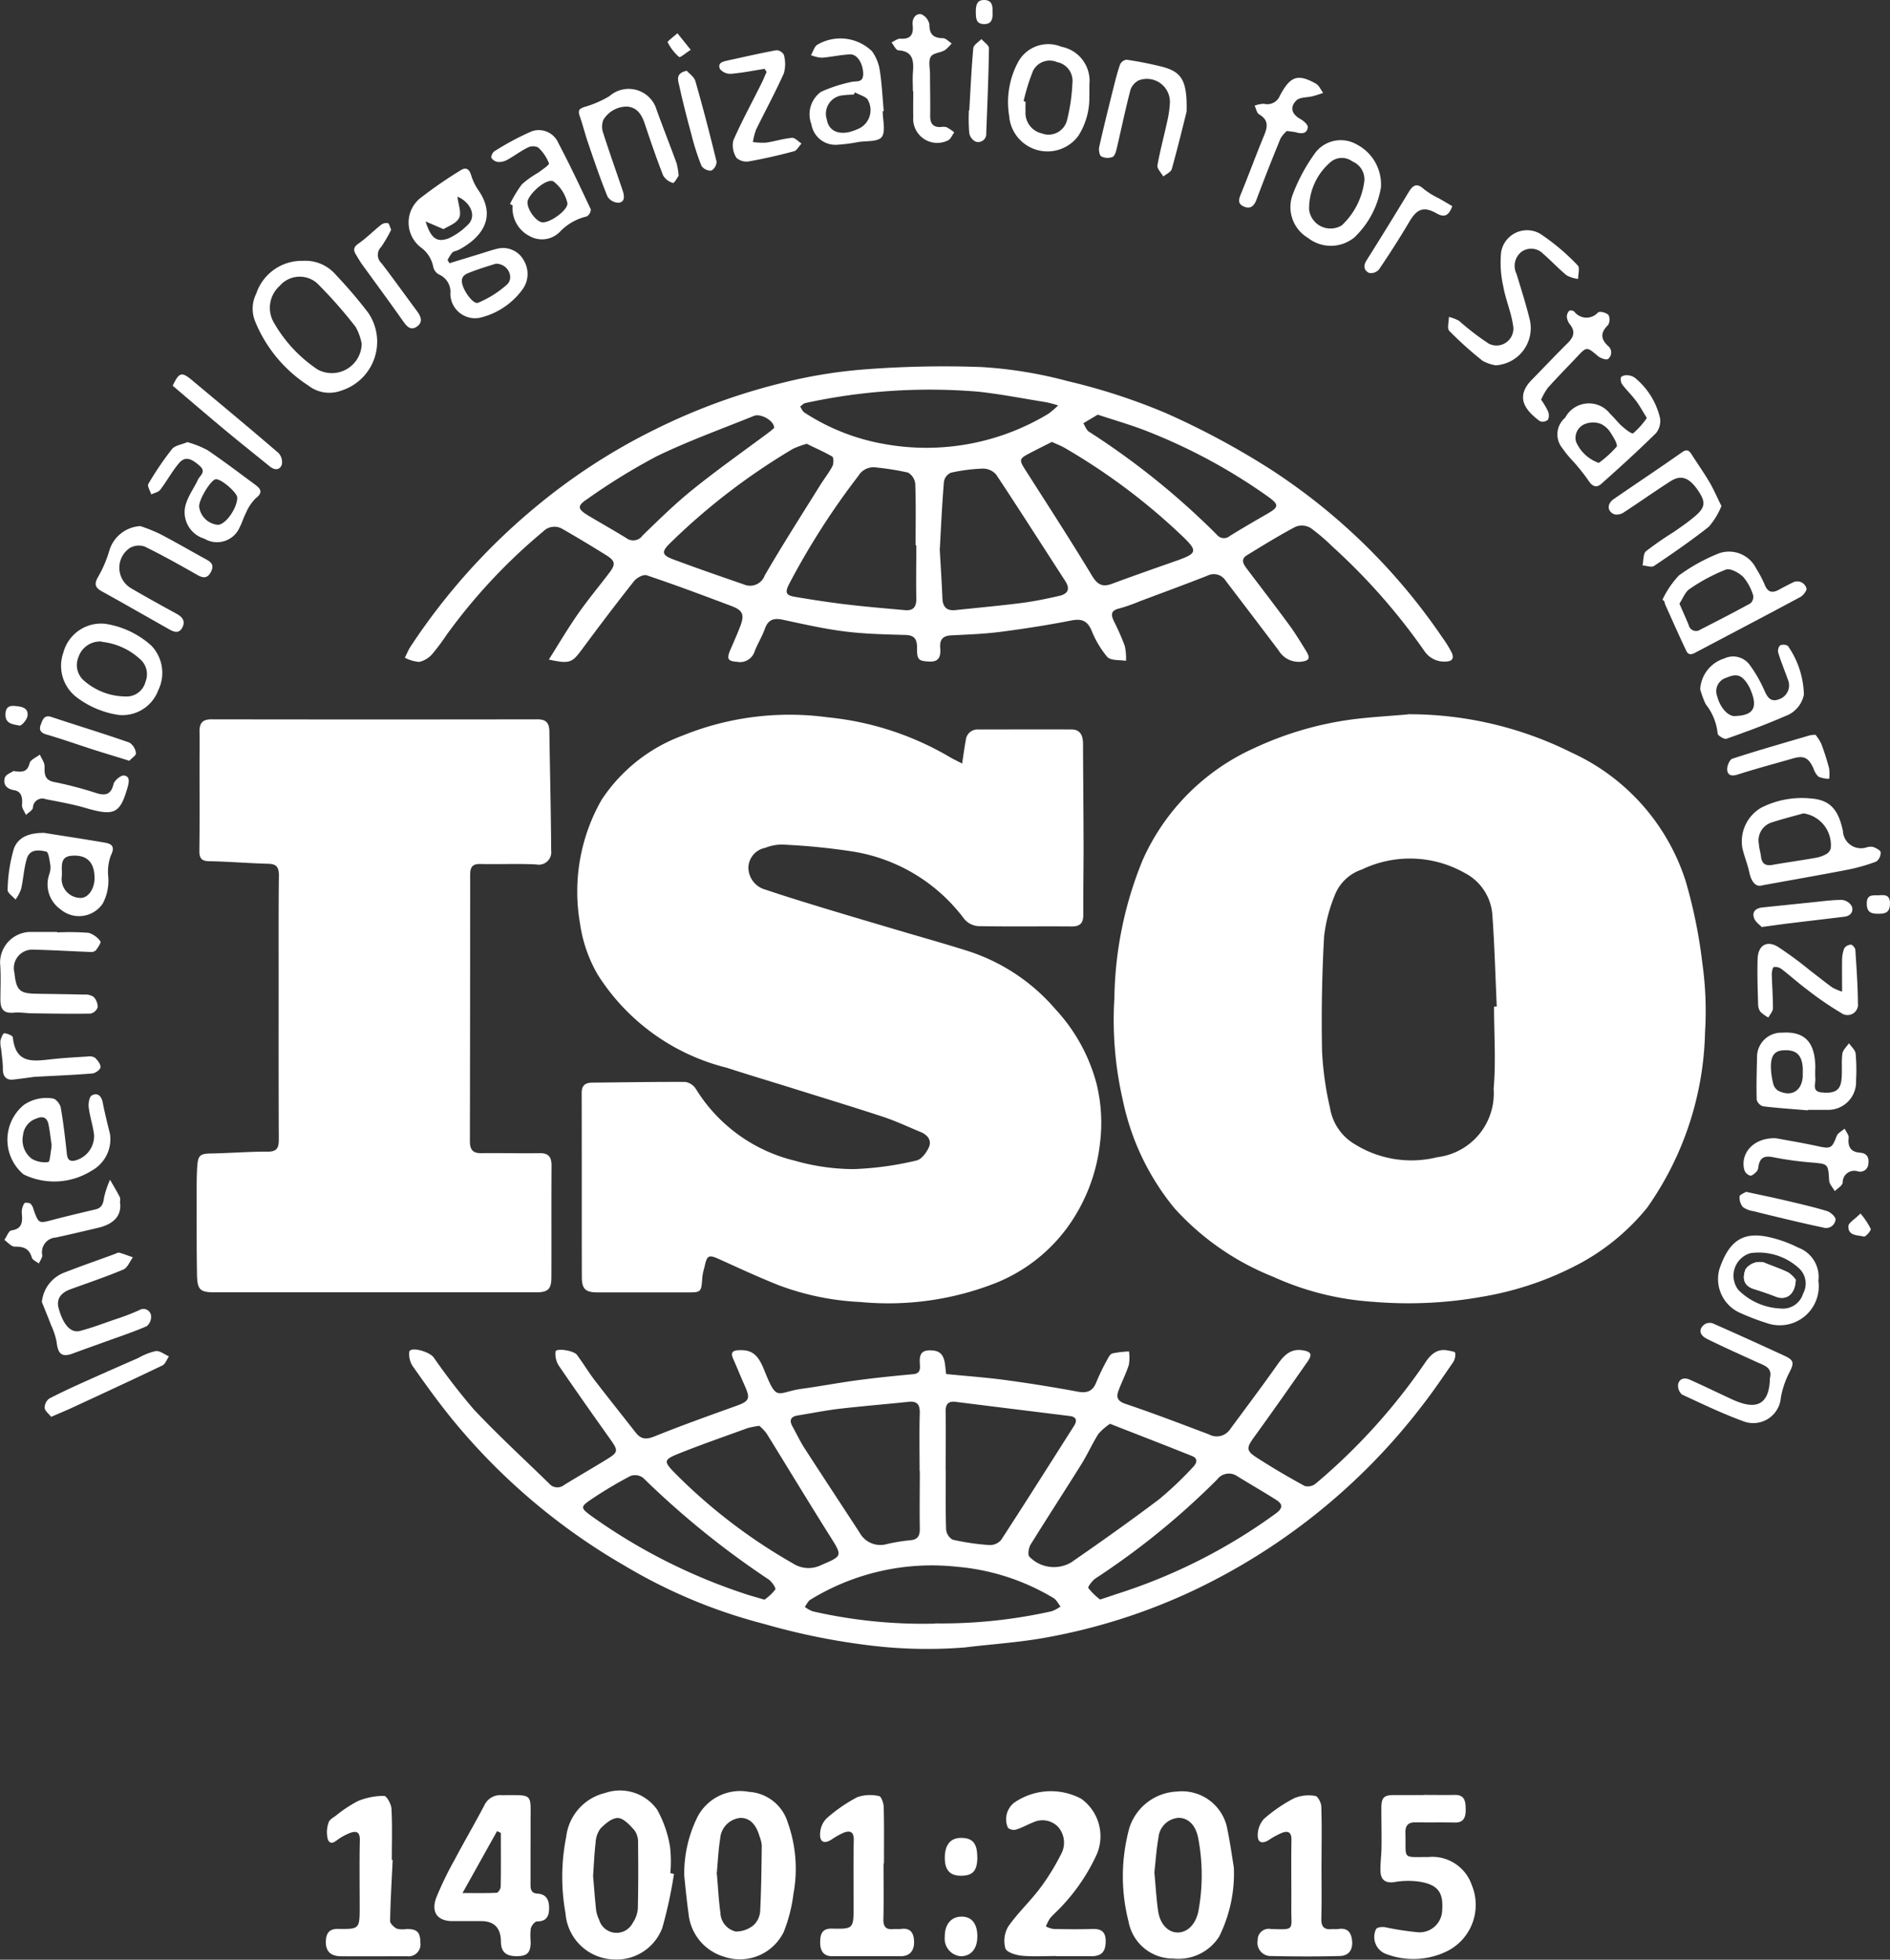 <svg id="iso_1400" data-name="iso 1400" xmlns="http://www.w3.org/2000/svg" width="73.77" height="76.472" viewBox="0 0 73.77 76.472">
  <rect x="0" y="0" width="73.77" height="76.472" fill="#333333" stroke="none"/>
  <g id="Group_2162" data-name="Group 2162" transform="translate(0 0)">
    <path id="Path_8431" data-name="Path 8431" d="M147.3,83.28a14.194,14.194,0,0,1,6.394,1.5,8.286,8.286,0,0,1,4.448,5.02,19.6,19.6,0,0,1,.653,3.229,13.315,13.315,0,0,1,.1,2.67,12.325,12.325,0,0,1-2.259,6.837,8.723,8.723,0,0,1-2.592,2.158,12.419,12.419,0,0,1-3.856,1.318,16.321,16.321,0,0,1-4.269.194,11.1,11.1,0,0,1-3.878-.974,10.321,10.321,0,0,1-3.856-2.677,9.737,9.737,0,0,1-2.013-4.21,13.934,13.934,0,0,1-.33-4,14.691,14.691,0,0,1,1.107-5.384,8.651,8.651,0,0,1,4.352-4.36,13.111,13.111,0,0,1,3.91-1.131c.694-.084,1.4-.124,2.093-.184Zm3.366,11.408h.1c-.054-1.2-.086-2.4-.173-3.6a2,2,0,0,0-1.075-1.613,4.34,4.34,0,0,0-4.022-.134,1.706,1.706,0,0,0-1.034.957,6.038,6.038,0,0,0-.435,1.65q-.125,2.239-.08,4.481a12.354,12.354,0,0,0,.31,2.209,2.019,2.019,0,0,0,.976,1.426,4.186,4.186,0,0,0,3.219.5,2.505,2.505,0,0,0,2.192-2.667c.093-1.061.016-2.135.016-3.2Z" transform="translate(-92.345 -55.408)" fill="#fff"/>
    <path id="Path_8432" data-name="Path 8432" d="M85.465,85.236c.054-.351.09-.626.141-.9a.459.459,0,0,1,.483-.418c1.216,0,2.429-.007,3.645,0,.346,0,.448.241.448.566.006,1.335.019,2.674.022,4.009,0,.883-.016,1.764-.01,2.647,0,.348-.138.468-.464.465-1.213-.01-2.429.01-3.642-.013a.786.786,0,0,1-.541-.278,6.753,6.753,0,0,0-4.33-2.63,25.434,25.434,0,0,0-2.768-.274,1.734,1.734,0,0,0-.669.127.806.806,0,0,0-.659.773.9.9,0,0,0,.682.863c.749.254,1.507.485,2.262.716.925.281,1.856.555,2.784.83.954.284,1.91.549,2.858.85a7.549,7.549,0,0,1,3.408,2.276,6.83,6.83,0,0,1,1.6,2.918,6.389,6.389,0,0,1,.131,2.289,6.886,6.886,0,0,1-1.293,3.323,6.431,6.431,0,0,1-2.8,2.152,11.441,11.441,0,0,1-5.258.733,10.43,10.43,0,0,1-3.168-.646c-.784-.311-1.552-.666-2.32-1.014-.438-.2-.5-.177-.6.3a2.289,2.289,0,0,0-.083.385c-.042.6-.038.6-.6.6H71.234c-.467,0-.614-.127-.614-.6-.006-2.393,0-4.785-.006-7.178,0-.291.128-.4.4-.408,1.213-.01,2.429-.033,3.642-.027a.6.6,0,0,1,.416.274,6.257,6.257,0,0,0,3.862,2.8,8.473,8.473,0,0,0,2.294.328,12.423,12.423,0,0,0,2.448-.335c.2-.04.4-.311.493-.525.115-.271-.067-.482-.323-.586-.483-.2-.957-.425-1.45-.589-1.149-.378-2.307-.73-3.459-1.091-.886-.278-1.779-.542-2.662-.83a8.333,8.333,0,0,1-5.04-3.641,5.527,5.527,0,0,1-.688-2,7.222,7.222,0,0,1,.845-4.815,6.452,6.452,0,0,1,3.146-2.5,11.1,11.1,0,0,1,5.674-.719,11.634,11.634,0,0,1,4.742,1.536c.157.094.323.171.515.271Z" transform="translate(-47.91 -55.452)" fill="#fff"/>
    <path id="Path_8433" data-name="Path 8433" d="M30.926,106.25H24.673c-.563,0-.672-.1-.682-.7-.016-.94-.013-1.881-.013-2.821,0-.445-.006-.893.019-1.339.029-.505.109-.552.582-.559.726-.013,1.453-.074,2.179-.07.387,0,.429-.187.426-.515-.01-2.085-.006-4.17-.006-6.258,0-1.335-.006-2.674.01-4.009,0-.331-.106-.445-.416-.452-.762-.02-1.526-.084-2.288-.1-.3,0-.406-.1-.4-.415.013-1.111.006-2.219.006-3.33,0-.438.006-.877,0-1.312-.006-.335.122-.479.458-.479q6.365.01,12.733,0c.336,0,.458.137.464.472.022,1.546.061,3.092.07,4.638a.489.489,0,0,1-.582.552c-.726-.037-1.456,0-2.186-.017-.3-.007-.394.114-.394.425q0,5.2-.01,10.387c0,.351.122.475.448.472.755-.01,1.507.013,2.262,0,.349-.007.48.134.477.5-.01,1.442,0,2.888-.006,4.33,0,.479-.128.6-.6.6H30.932Z" transform="translate(-16.302 -55.82)" fill="#fff"/>
    <path id="Path_8434" data-name="Path 8434" d="M70.827,158.317c.771.077,1.542.131,2.307.234q1.416.191,2.819.452c.358.067.589,0,.733-.365a8.709,8.709,0,0,1,.413-.857c.054-.1.125-.244.214-.268a3.793,3.793,0,0,1,.65-.077,1.776,1.776,0,0,1-.006.522c-.1.315-.25.612-.371.92-.109.271-.15.468.23.6,1.1.368,2.182.786,3.27,1.195a.628.628,0,0,0,.822-.2c.621-.843,1.254-1.68,1.859-2.54.253-.358.512-.616.976-.542.317.05.387.151.2.425-.691.991-1.386,1.981-2.093,2.958-.31.428-.323.532.112.813.608.392,1.229.756,1.862,1.1a.485.485,0,0,0,.432-.1,23.485,23.485,0,0,0,4.256-4.7c.221-.328.467-.569.883-.492.106.02.288.043.3.094a.545.545,0,0,1-.08.365c-.387.566-.774,1.131-1.19,1.67a24.388,24.388,0,0,1-9.117,7.319,23.113,23.113,0,0,1-5.53,1.747c-1.072.2-2.144.264-3.216.395a18.413,18.413,0,0,1-3.891-.1,26.175,26.175,0,0,1-3.952-.817,20.656,20.656,0,0,1-5.443-2.272,24.522,24.522,0,0,1-6.717-5.7c-.528-.649-1.024-1.332-1.507-2.021a.854.854,0,0,1-.179-.639c.077-.191.778.007.947.228a25.07,25.07,0,0,0,1.562,2.025c.944,1.007,1.962,1.938,2.947,2.9a.421.421,0,0,0,.586.057c.57-.351,1.152-.683,1.722-1.037.384-.238.381-.318.106-.709-.685-.964-1.366-1.928-2.029-2.9a.843.843,0,0,1-.134-.562c.026-.137.7-.047.835.131.243.325.454.679.7,1,.528.686,1.069,1.362,1.6,2.041.214.271.432.261.742.134,1.053-.425,2.125-.806,3.194-1.191.49-.177.538-.278.314-.78-.157-.351-.3-.706-.454-1.057-.1-.228-.029-.315.2-.328.5-.03.755.137,1,.74.528,1.329.483.9,1.491.763.73-.1,1.453-.238,2.182-.335s1.437-.167,2.157-.234c.224-.02.275-.137.262-.341-.016-.288-.042-.582.371-.589.394-.007.563.144.614.589.01.09.019.181.038.341Zm-.026,3.741h.01c0,.773-.013,1.549.013,2.322a.519.519,0,0,0,.253.4,9.424,9.424,0,0,0,1.437.211.58.58,0,0,0,.458-.2c.96-1.476,1.9-2.965,2.845-4.451.134-.211.09-.355-.166-.385-1.482-.184-2.963-.365-4.445-.552-.307-.04-.41.094-.4.408.013.746,0,1.5,0,2.245Zm-1.011.05h0c0-.75-.016-1.5.006-2.245.013-.355-.1-.5-.435-.462-.9.094-1.8.167-2.7.271-.544.064-1.085.174-1.626.261-.278.044-.346.187-.2.442.16.288.3.589.48.863.707,1.094,1.424,2.178,2.134,3.269a.922.922,0,0,0,1.053.448,7,7,0,0,1,.906-.151c.3-.02.394-.157.39-.458-.013-.746,0-1.5,0-2.245Zm-6.253-1.77a3.37,3.37,0,0,0-.464.09c-.9.328-1.811.643-2.7,1-.576.231-.582.3-.122.766a21.374,21.374,0,0,0,4.589,3.51,1.117,1.117,0,0,0,1.11.067c.832-.358.835-.345.342-1.128-.835-1.325-1.645-2.667-2.47-4a1.806,1.806,0,0,0-.282-.3Zm13.686-.08a2.247,2.247,0,0,0-.458.4c-.237.378-.422.793-.659,1.175-.656,1.051-1.331,2.085-1.984,3.139-.077.124-.118.392-.051.468a1.33,1.33,0,0,0,1.645.221c1.155-.8,2.31-1.616,3.434-2.466a14.006,14.006,0,0,0,1.3-1.235c.144-.144.237-.338-.022-.442-1.056-.425-2.118-.833-3.213-1.262Zm-6.822,7.79a19.727,19.727,0,0,0,4.547-.475,1.427,1.427,0,0,0,.342-.184c-.09-.114-.16-.264-.275-.331a8.761,8.761,0,0,0-3.773-1.221,9.059,9.059,0,0,0-5.709,1.282c-.1.057-.15.187-.224.284a1.2,1.2,0,0,0,.31.174,19.3,19.3,0,0,0,4.778.479Zm6.429-.93c.266-.087.458-.151.653-.218a21.655,21.655,0,0,0,6.211-3.142c.269-.2.288-.358.016-.529-.5-.318-1.014-.612-1.52-.924a.572.572,0,0,0-.787.127,29.577,29.577,0,0,1-4.739,3.855c-.131.084-.317.341-.291.378a2.7,2.7,0,0,0,.461.452Zm-13.091,0a1.868,1.868,0,0,0,.419-.395c.032-.054-.138-.308-.262-.391A33.681,33.681,0,0,1,59,162.37a.524.524,0,0,0-.5-.074,16.615,16.615,0,0,0-1.494.89c-.47.315-.461.351-.019.676a22.288,22.288,0,0,0,5.933,3.015c.24.084.49.147.819.248Z" transform="translate(-33.896 -104.698)" fill="#fff"/>
    <path id="Path_8435" data-name="Path 8435" d="M54.986,54.154c.4-.636.746-1.221,1.133-1.777s.813-1.064,1.219-1.6c.266-.345.256-.472-.1-.7-.57-.355-1.142-.7-1.725-1.034a.612.612,0,0,0-.746.107A22.012,22.012,0,0,0,51,53.181a8.152,8.152,0,0,1-.566.756.942.942,0,0,1-.506.3,1.46,1.46,0,0,1-.557-.164c.074-.144.134-.3.221-.432a24.714,24.714,0,0,1,4.97-5.522A23.532,23.532,0,0,1,59.1,45.183a23.947,23.947,0,0,1,4.957-1.824,19.133,19.133,0,0,1,3.155-.529,40.145,40.145,0,0,1,4.662-.1,16.85,16.85,0,0,1,3.379.552,23.834,23.834,0,0,1,3.814,1.242,30.761,30.761,0,0,1,4.106,2.205,23.654,23.654,0,0,1,6.694,6.556,4.51,4.51,0,0,1,.355.569c.1.2.067.361-.208.368a.93.93,0,0,1-.854-.418,24.062,24.062,0,0,0-3.574-4.059,7.819,7.819,0,0,0-.858-.733.678.678,0,0,0-.582-.054c-.65.341-1.274.73-1.9,1.111-.272.164-.141.355-.01.532.554.733,1.114,1.459,1.658,2.2.24.328.451.679.666,1.027.166.274.1.361-.2.4a.909.909,0,0,1-.883-.438q-1.032-1.365-2.07-2.724a.545.545,0,0,0-.71-.194c-.87.341-1.747.663-2.621.991a6.988,6.988,0,0,1-.829.291c-.355.084-.307.274-.186.525a8.73,8.73,0,0,1,.413.944,2.242,2.242,0,0,1,.045.572c-.25-.044-.589,0-.733-.154a3.8,3.8,0,0,1-.618-1.047c-.176-.392-.413-.448-.8-.371-.922.181-1.85.325-2.781.445-.63.08-1.27.1-1.907.134-.307.017-.438.164-.413.482s-.026.556-.422.539c-.426-.02-.49-.064-.483-.556,0-.341-.125-.472-.451-.482-.79-.023-1.584-.037-2.368-.137-.8-.1-1.6-.281-2.394-.452-.349-.077-.586-.04-.726.348-.106.3-.278.572-.394.867a.6.6,0,0,1-.691.422c-.362-.027-.416-.11-.259-.475.125-.291.256-.582.371-.88.186-.475.125-.649-.326-.82-1.1-.415-2.2-.827-3.309-1.2-.134-.047-.394.094-.5.228-.691.873-1.366,1.764-2.029,2.66-.387.525-.48.576-1.29.4Zm14.339-4.467h-.019c0-.8.016-1.6-.013-2.4a.573.573,0,0,0-.282-.438,10.274,10.274,0,0,0-1.245-.2.686.686,0,0,0-.691.325,29.076,29.076,0,0,0-2.7,4.213c-.176.341-.138.452.23.512.682.114,1.363.221,2.048.3.749.09,1.5.151,2.246.218.3.027.442-.114.435-.445-.013-.7,0-1.389,0-2.085Zm.922.127c.038.686.08,1.312.106,1.938.013.365.192.5.518.462.848-.09,1.7-.167,2.547-.274.506-.064,1-.167,1.5-.281.3-.067.445-.244.234-.572-.9-1.389-1.789-2.784-2.7-4.16a.69.69,0,0,0-.522-.234,6.819,6.819,0,0,0-1.248.161.467.467,0,0,0-.269.345c-.074.89-.115,1.78-.16,2.617Zm4.381-4.163c-.307.154-.6.3-.9.458-.381.2-.381.254-.144.626.877,1.375,1.766,2.744,2.611,4.143.214.355.413.445.774.311.829-.308,1.664-.6,2.5-.893.848-.3.867-.381.2-1.014a24.347,24.347,0,0,0-4.566-3.41c-.141-.08-.3-.137-.47-.218Zm-9.578.077a3.511,3.511,0,0,0-.525.191,25.193,25.193,0,0,0-4.806,3.688c-.342.335-.317.462.128.629.912.341,1.834.659,2.755.977a.608.608,0,0,0,.816-.351c.688-1.185,1.427-2.339,2.15-3.5.16-.258.352-.5.493-.763.051-.1.048-.341-.006-.375-.33-.191-.682-.341-1-.5Zm9.818-1.5a4.526,4.526,0,0,0-.458-.124c-.883-.141-1.763-.315-2.653-.412a22.766,22.766,0,0,0-6.749.442c-.077.013-.141.09-.208.137.054.08.093.187.166.234a8.314,8.314,0,0,0,3.171,1.238A9.2,9.2,0,0,0,74.5,44.547a3.913,3.913,0,0,0,.371-.318Zm-11.085.88c.013-.281-.522-.579-.787-.472-1.27.515-2.566.98-3.8,1.579a24.449,24.449,0,0,0-2.7,1.663c-.406.264-.387.392.019.639.5.3,1,.579,1.5.887a.442.442,0,0,0,.634-.1c.646-.626,1.29-1.258,1.987-1.817.95-.763,1.946-1.466,2.922-2.192.09-.067.173-.141.23-.191Zm12.63-.519-.56.335c.07.11.118.264.218.328a29.726,29.726,0,0,1,4.992,4.019.353.353,0,0,0,.509.05c.483-.3.973-.582,1.466-.867.454-.261.458-.355.026-.666a21.984,21.984,0,0,0-4.637-2.52C77.786,45.009,77.12,44.821,76.413,44.587Z" transform="translate(-33.569 -28.407)" fill="#fff"/>
    <path id="Path_8436" data-name="Path 8436" d="M83.45,212.176a4.992,4.992,0,0,1,.477-2.205,1.875,1.875,0,0,1,2.048-1.061,1.691,1.691,0,0,1,1.517,1.2,5.375,5.375,0,0,1,.221,2.781,6.052,6.052,0,0,1-.378,1.482,1.906,1.906,0,0,1-2.32.974,1.949,1.949,0,0,1-1.4-1.713C83.546,213.153,83.5,212.664,83.45,212.176Zm1.274-.06c.045.5.067,1.011.138,1.509a.774.774,0,0,0,.6.736,1.09,1.09,0,0,0,.707-.258.838.838,0,0,0,.246-.562c.042-.847.051-1.7.061-2.543a1.291,1.291,0,0,0-.086-.348c-.138-.482-.39-.726-.749-.723a.872.872,0,0,0-.787.8c-.074.458-.093.927-.138,1.4Z" transform="translate(-56.743 -138.987)" fill="#fff"/>
    <path id="Path_8437" data-name="Path 8437" d="M141.284,211.858a5.528,5.528,0,0,1-.573,2.7,1.879,1.879,0,0,1-1.782.857,1.761,1.761,0,0,1-1.754-1.439,7.134,7.134,0,0,1,.032-3.661,2.04,2.04,0,0,1,1.853-1.416A1.8,1.8,0,0,1,141,210.225C141.134,210.831,141.214,211.447,141.284,211.858Zm-3.1.214c.048.505.074,1,.144,1.486.077.525.4.85.781.84s.694-.335.794-.843a7.722,7.722,0,0,0-.006-2.818c-.09-.505-.368-.8-.755-.813a.843.843,0,0,0-.8.773C138.26,211.155,138.232,211.621,138.18,212.072Z" transform="translate(-93.125 -138.987)" fill="#fff"/>
    <path id="Path_8438" data-name="Path 8438" d="M72.932,212.083a17.2,17.2,0,0,1-.458,2.115,1.91,1.91,0,0,1-1.933,1.225,1.946,1.946,0,0,1-1.843-1.8,7.966,7.966,0,0,1,.026-2.978,2,2,0,0,1,1.52-1.717,1.779,1.779,0,0,1,2.032.653,4.441,4.441,0,0,1,.5,1.439,4.874,4.874,0,0,1,.013,1.037c.045.01.09.017.134.027Zm-3.155.107c.035.408.067.86.115,1.308a1.327,1.327,0,0,0,.118.378A.708.708,0,0,0,71.32,214a1.137,1.137,0,0,0,.2-.549c.022-.863.019-1.73.01-2.593a.771.771,0,0,0-.15-.485c-.182-.2-.416-.462-.64-.468s-.493.221-.678.412a.994.994,0,0,0-.189.552c-.051.422-.067.85-.1,1.322Z" transform="translate(-46.625 -138.961)" fill="#fff"/>
    <path id="Path_8439" data-name="Path 8439" d="M56.729,211.3c0,.509,0,1.017,0,1.523,0,.2.048.328.272.341.333.02.454.228.454.566s-.122.519-.474.519c-.083,0-.211.161-.24.271a2.335,2.335,0,0,0-.006.519c0,.428-.128.566-.547.566s-.611-.167-.614-.569q-.006-.8-.774-.8H53.685c-.589,0-.851-.348-.63-.927a13.214,13.214,0,0,1,.707-1.459c.378-.713.781-1.405,1.158-2.118a.684.684,0,0,1,.646-.412c1.318.007,1.158-.117,1.165,1.144v.843h-.006Zm-1.155-.505-.15-.07c-.432.77-.861,1.543-1.35,2.416.515,0,.925.01,1.334-.01.058,0,.154-.151.157-.234.013-.7.006-1.4.006-2.1Z" transform="translate(-36.022 -139.269)" fill="#fff"/>
    <path id="Path_8440" data-name="Path 8440" d="M124.514,215.3c-.448,0-.9.03-1.341-.013-.23-.023-.589-.134-.637-.288a1.106,1.106,0,0,1,.112-.85c.365-.525.842-.967,1.229-1.479a8.684,8.684,0,0,0,.826-1.332.931.931,0,0,0-.115-1.084.844.844,0,0,0-.963-.171c-.224.084-.435.211-.666.281a.352.352,0,0,1-.323-.07.821.821,0,0,1,.234-.97,2.514,2.514,0,0,1,2.627-.161,1.8,1.8,0,0,1,.614,2.152,7.5,7.5,0,0,1-1.658,2.329,1.79,1.79,0,0,0-.186.2,2.375,2.375,0,0,0-.15.3.939.939,0,0,0,.3.1c.5.01,1,.017,1.494,0,.342-.013.544.084.541.482s-.154.579-.557.582c-.461,0-.922,0-1.379,0h0Z" transform="translate(-83.295 -138.97)" fill="#fff"/>
    <path id="Path_8441" data-name="Path 8441" d="M169.529,209.3c.41,0,.819.007,1.226,0,.387-.007.419.258.422.562s-.07.525-.426.515c-.512-.01-1.021,0-1.533-.007-.275-.007-.4.117-.394.4.029,1.081-.15.944.88.954a1.631,1.631,0,0,1,1.709,1.091,2.02,2.02,0,0,1-.918,2.56,2.987,2.987,0,0,1-2.48.11.708.708,0,0,1-.336-.95c.045-.074.23-.09.346-.074a11.036,11.036,0,0,0,1.309.2.883.883,0,0,0,.925-.867c.048-.669-.141-1.017-.979-1.121a3.083,3.083,0,0,0-.877.027c-.362.057-.547-.084-.554-.448-.006-.3.038-.609.042-.914.006-.509-.006-1.014-.006-1.523,0-.415.1-.512.5-.509h1.149Z" transform="translate(-113.968 -139.257)" fill="#fff"/>
    <path id="Path_8442" data-name="Path 8442" d="M42.354,211.906c-.038.8-.086,1.593-.1,2.389,0,.1.154.244.269.3a.945.945,0,0,0,.378.01c.406,0,.531.124.534.535a.467.467,0,0,1-.525.529c-.854,0-1.712.007-2.566,0-.406,0-.6-.191-.6-.556.006-.321.115-.519.48-.512.842.013.842,0,.842-.887,0-.853-.013-1.71.006-2.563.01-.361-.154-.378-.4-.288a2.356,2.356,0,0,0-.374.194c-.157.094-.346.325-.474.057a1.128,1.128,0,0,1,.029-.663c.026-.107.173-.191.278-.264a5.075,5.075,0,0,1,.87-.576,2.657,2.657,0,0,1,1.018-.2c.1,0,.278.318.288.5.035.666.013,1.335.013,2h.035Z" transform="translate(-27.027 -139.33)" fill="#fff"/>
    <path id="Path_8443" data-name="Path 8443" d="M102.494,212c0,.723.013,1.442-.006,2.165-.006.3.1.415.378.392.1-.01.2.007.307-.007.349-.05.5.134.512.472.019.371-.166.589-.509.592-.893,0-1.789,0-2.685,0-.365,0-.474-.244-.47-.545,0-.278.051-.542.454-.532.851.02.851,0,.851-.883,0-.857-.013-1.71.006-2.567.006-.365-.17-.378-.406-.288a3.011,3.011,0,0,0-.47.268c-.282.171-.458.094-.438-.244a.909.909,0,0,1,.243-.579,6.035,6.035,0,0,1,1.21-.837,1.531,1.531,0,0,1,.854-.04c.077.01.173.274.176.422.019.733.01,1.469.01,2.205H102.5Z" transform="translate(-68.008 -139.277)" fill="#fff"/>
    <path id="Path_8444" data-name="Path 8444" d="M155.875,211.982c0,.723.013,1.446-.006,2.165-.01.318.1.448.4.422.09-.007.179.007.269-.007.336-.047.493.107.531.455.038.378-.147.586-.464.6-.918.027-1.84.02-2.762,0a.519.519,0,0,1-.458-.616.43.43,0,0,1,.512-.438c.96.03.794.054.8-.82s-.01-1.764.006-2.647c.006-.331-.15-.371-.381-.281a3,3,0,0,0-.506.278c-.266.161-.442.1-.429-.214a.945.945,0,0,1,.246-.616,5.93,5.93,0,0,1,1.181-.806,1.491,1.491,0,0,1,.816-.087c.1.01.234.264.237.412.026.733.01,1.469.01,2.205h-.006Z" transform="translate(-104.295 -139.288)" fill="#fff"/>
    <path id="Path_8445" data-name="Path 8445" d="M51.427,23.345l1.181-.361c.23-.07.461-.151.694-.207a.923.923,0,0,1,1.021.458,1.025,1.025,0,0,1-.07,1.161A2.872,2.872,0,0,1,52.6,25.477a.964.964,0,0,1-1.142-.934.739.739,0,0,0-.445-.756.452.452,0,0,1-.224-.3,1.216,1.216,0,0,0-.464-.743,1.223,1.223,0,0,1,.026-1.988,16.786,16.786,0,0,1,1.5-1.031c.189-.124.326-.084.41.161a2.195,2.195,0,0,0,.262.572c.826,1.148.061,1.948-.746,2.369-.08.04-.186.047-.246.107a1.44,1.44,0,0,0-.182.288l.077.131Zm1.814.017c-.25.08-.618.187-.973.325-.192.074-.426.147-.346.472s.448.81.618.73a3.978,3.978,0,0,0,1.142-.723c.269-.278.019-.8-.445-.8Zm-1.507-2.61c.032.3.166.629.064.827-.112.224-.438.328-.608.438-.259-.11-.442-.191-.7-.3.211.666.442.833.906.656a2.554,2.554,0,0,0,.717-.5c.416-.365.106-.927-.381-1.124Z" transform="translate(-33.879 -13.075)" fill="#fff"/>
    <path id="Path_8446" data-name="Path 8446" d="M32.752,30.4a1.567,1.567,0,0,1,1.3.555A18.3,18.3,0,0,1,35.3,32.416a2,2,0,0,1-1.037,3.045,1.331,1.331,0,0,1-1.3-.2,5.4,5.4,0,0,1-2.07-2.5,1.309,1.309,0,0,1,.045-1.084A1.87,1.87,0,0,1,32.752,30.4Zm2.3,3.229a2.142,2.142,0,0,0-.237-.653,18.086,18.086,0,0,0-1.5-1.7,1.03,1.03,0,0,0-1.462.1,1.147,1.147,0,0,0-.218,1.452,5.437,5.437,0,0,0,1.7,1.814,1.166,1.166,0,0,0,1.718-1.021Z" transform="translate(-20.935 -20.221)" fill="#fff"/>
    <path id="Path_8447" data-name="Path 8447" d="M202.763,66.163a3.628,3.628,0,0,1,.643-.947,7.078,7.078,0,0,1,1.574-.867,1.185,1.185,0,0,1,1.446.606,4.323,4.323,0,0,1,.33.629c.122.3.3.325.55.191.182-.1.362-.194.547-.284a.371.371,0,0,1,.531.231c.029.067-.128.278-.243.338-1.338.719-2.682,1.422-4.026,2.132-.15.08-.317.187-.422-.033-.282-.592-.547-1.195-.816-1.79a1.213,1.213,0,0,1-.045-.154c-.026-.017-.051-.037-.074-.054Zm.662.154c.134.308.253.569.362.837a.294.294,0,0,0,.464.171c.65-.331,1.3-.666,1.942-1.017a.341.341,0,0,0,.112-.308,2.012,2.012,0,0,0-.387-.723c-.173-.167-.5-.351-.682-.288a7,7,0,0,0-1.414.756C203.65,65.858,203.563,66.109,203.426,66.316Z" transform="translate(-137.874 -42.761)" fill="#fff"/>
    <path id="Path_8448" data-name="Path 8448" d="M213.235,96.464c-.234.08-.426-.1-.512-.505-.067-.321-.2-.629-.272-.954a1.52,1.52,0,0,1,.742-1.573,3.517,3.517,0,0,1,1.93-.358c.742.057,1.075.422,1.254,1.272a.705.705,0,0,0,.918.639.52.52,0,0,1,.266-.017c.112.044.285.131.288.207a.432.432,0,0,1-.17.361,6.987,6.987,0,0,1-1.1.315C215.523,96.056,214.46,96.24,213.235,96.464Zm1.6-2.808c-.426.12-.858.228-1.28.368a.736.736,0,0,0-.458.833c.006.157.061.315.08.472.032.288.173.385.445.338.566-.1,1.136-.177,1.7-.278a1.283,1.283,0,0,0,.4-.141.368.368,0,0,0,.179-.224A1.251,1.251,0,0,0,214.838,93.656Z" transform="translate(-144.444 -61.916)" fill="#fff"/>
    <path id="Path_8449" data-name="Path 8449" d="M4.9,129.152a1.4,1.4,0,0,1-.72,1.429,2.732,2.732,0,0,1-2.653.144,1.761,1.761,0,0,1,.013-2.714,1.546,1.546,0,0,1,1.13-.248c.118.013.282.214.307.355.106.6.173,1.2.24,1.81.022.2.093.294.291.261a.99.99,0,0,0,.771-.994c-.042-.368-.166-.723-.211-1.091-.019-.154.026-.412.122-.462.214-.117.374.01.426.278C4.695,128.333,4.8,128.741,4.9,129.152Zm-2.288.452h.013c-.042-.278-.07-.555-.125-.827s-.218-.338-.458-.238a.764.764,0,0,0-.538.659.921.921,0,0,0,.342.917,1.013,1.013,0,0,0,.646.127c.064-.01.083-.361.122-.559a.234.234,0,0,0-.006-.08Z" transform="translate(-0.606 -84.896)" fill="#fff"/>
    <path id="Path_8450" data-name="Path 8450" d="M178.508,32.088a1.59,1.59,0,0,1-.534-.181,14.124,14.124,0,0,1-1.3-1.168c-.09-.09-.013-.355-.013-.542a1.588,1.588,0,0,1,.4.154,10.02,10.02,0,0,0,1.155.887.659.659,0,0,0,.947-.726c-.074-.509-.288-.991-.378-1.5a4.206,4.206,0,0,1-.086-1.339,1.025,1.025,0,0,1,1.523-.723,8.451,8.451,0,0,1,1.472,1.242c.083.08.01.341.01.522a1.268,1.268,0,0,1-.448-.141c-.32-.261-.6-.569-.915-.84a.652.652,0,0,0-.848-.077.7.7,0,0,0-.192.863c.173.569.355,1.138.5,1.717a1.455,1.455,0,0,1-1.286,1.847Z" transform="translate(-120.108 -17.829)" fill="#fff"/>
    <path id="Path_8451" data-name="Path 8451" d="M2.356,97.113c.787.127,1.578.244,2.365.381.272.047.4.161.227.5a1.839,1.839,0,0,0-.106.77,1.915,1.915,0,0,1-.211,1.108,1.118,1.118,0,0,1-1.645.224,1.193,1.193,0,0,1-.438-1.379.79.79,0,0,0,.038-.355c-.032-.184-.067-.5-.157-.519-.272-.067-.637-.11-.755.261s-.138.8-.227,1.195a1.658,1.658,0,0,1-.218.415c-.109-.127-.32-.264-.31-.381a6.121,6.121,0,0,1,.243-1.6c.186-.509.685-.626,1.2-.622Zm1.955,1.75c0-.6-.3-.917-.918-.857-.493.05-.32.535-.362.83a.742.742,0,0,0,.717.813c.31.017.566-.341.566-.79Z" transform="translate(-0.622 -64.61)" fill="#fff"/>
    <path id="Path_8452" data-name="Path 8452" d="M193.447,45.418c-.166-.264-.282-.482-.426-.673-.166-.221-.365-.412-.531-.629a.367.367,0,0,1-.058-.281c.016-.05.15-.094.227-.087a.547.547,0,0,1,.32.1,2.869,2.869,0,0,1,.982,1.576.753.753,0,0,1-.157.582c-.694.683-1.414,1.339-2.141,1.984-.192.171-.358.087-.5-.137a8.1,8.1,0,0,0-.573-.723,4.35,4.35,0,0,1-.445-.539.847.847,0,0,1,.112-1.185,1.048,1.048,0,0,1,1.763-.144c.163.151.294.335.461.479.134.117.368.311.435.268a3.032,3.032,0,0,0,.528-.592Zm-1.872,1.747a4.245,4.245,0,0,0,.691-.629c.054-.074-.115-.361-.221-.522a.92.92,0,0,0-.39-.365.848.848,0,0,0-.6-.007.581.581,0,0,0-.374.7,1.505,1.505,0,0,0,.89.827Z" transform="translate(-129.166 -29.105)" fill="#fff"/>
    <path id="Path_8453" data-name="Path 8453" d="M160.908,18.177a3.5,3.5,0,0,1-1.043,1.974,1.449,1.449,0,0,1-1.808.017,1.4,1.4,0,0,1-.611-1.653,6.982,6.982,0,0,1,.906-1.683,1.251,1.251,0,0,1,1.6-.315,1.757,1.757,0,0,1,.954,1.656Zm-.653-.221a.75.75,0,0,0-.461-.77.685.685,0,0,0-.861.027,2.391,2.391,0,0,0-.832,1.857.841.841,0,0,0,1.277.606,2.845,2.845,0,0,0,.877-1.717Z" transform="translate(-107.004 -10.884)" fill="#fff"/>
    <path id="Path_8454" data-name="Path 8454" d="M126.154,7.157a2.756,2.756,0,0,1-.435,1.583,1.5,1.5,0,0,1-2.694-.79,3.3,3.3,0,0,1,.371-2.138,1.34,1.34,0,0,1,1.667-.559,1.353,1.353,0,0,1,1.094,1.469v.435Zm-2.56.218c.022.01.048.017.07.027,0,.12-.006.241,0,.361a.823.823,0,0,0,.64.873.742.742,0,0,0,.982-.525,7.214,7.214,0,0,0,.208-1.442.745.745,0,0,0-.6-.817.727.727,0,0,0-.934.335,7.759,7.759,0,0,0-.371,1.191Z" transform="translate(-83.636 -3.429)" fill="#fff"/>
    <path id="Path_8455" data-name="Path 8455" d="M9.19,72.73a3.469,3.469,0,0,1,1.8.85,1.538,1.538,0,0,1,.272,1.743,1.491,1.491,0,0,1-1.549.964,3.569,3.569,0,0,1-1.67-.716,1.542,1.542,0,0,1-.483-1.723A1.523,1.523,0,0,1,9.19,72.73Zm-.131.693a.888.888,0,0,0-.912.609.8.8,0,0,0,.237.934,2.479,2.479,0,0,0,1.59.6.76.76,0,0,0,.79-.576.779.779,0,0,0-.234-.9,2.606,2.606,0,0,0-1.472-.656Z" transform="translate(-5.085 -48.388)" fill="#fff"/>
    <path id="Path_8456" data-name="Path 8456" d="M207.37,76.91a1.338,1.338,0,0,1,.941-1.2.8.8,0,0,1,1,.264,5.194,5.194,0,0,1,.563.984c.125.278.25.465.57.345a.57.57,0,0,0,.346-.773c-.122-.348-.266-.689-.374-1.041a.322.322,0,0,1,.07-.288.334.334,0,0,1,.307.02,3.471,3.471,0,0,1,.624,1.9,1.126,1.126,0,0,1-.739.843c-.749.328-1.517.609-2.285.88-.09.03-.346-.137-.342-.2a2.187,2.187,0,0,0-.47-1.154A3.688,3.688,0,0,1,207.37,76.91Zm1.354,1.047c.71-.02.9-.315.627-.984a1.539,1.539,0,0,0-.144-.281c-.237-.355-.429-.395-.822-.228a.548.548,0,0,0-.349.73c.109.425.41.773.688.766Z" transform="translate(-141.008 -50.015)" fill="#fff"/>
    <path id="Path_8457" data-name="Path 8457" d="M60.645,18.032a4.755,4.755,0,0,1,.464-.766,3.67,3.67,0,0,1,.627-.448c.157-.117.448-.308.429-.368a1.64,1.64,0,0,0-.419-.619.444.444,0,0,0-.406,0c-.275.134-.525.325-.794.475a.67.67,0,0,1-.362.09.371.371,0,0,1-.266-.161c-.026-.047.048-.218.118-.258a10.7,10.7,0,0,1,1.45-.776.83.83,0,0,1,1.046.455c.448.85.858,1.72,1.267,2.59a.34.34,0,0,1-.157.274,2.1,2.1,0,0,0-1.024.572.978.978,0,0,1-1.2.2,1.222,1.222,0,0,1-.672-1.2.971.971,0,0,0-.1-.057Zm1.28.719c.339,0,1.037-.529.954-.776a1.481,1.481,0,0,0-.541-.823c-.282-.141-1.008.529-1.011.817C61.324,18.276,61.685,18.751,61.925,18.751Z" transform="translate(-40.738 -10.074)" fill="#fff"/>
    <path id="Path_8458" data-name="Path 8458" d="M19.573,51.54a3.758,3.758,0,0,1,.794.315c.63.425,1.238.89,1.853,1.342.227.167.326.308.026.539a1.805,1.805,0,0,0-.381.576c-.093.171-.144.371-.237.542a.962.962,0,0,1-1.386.455,1.075,1.075,0,0,1-.694-1.422c.106-.308.307-.576.442-.873.074-.164.339-.308.08-.539-.362-.325-.592-.381-.826-.1-.266.318-.467.693-.72,1.024-.074.1-.234.124-.352.184-.042-.137-.163-.328-.115-.408a12.034,12.034,0,0,1,.922-1.359c.118-.147.378-.177.589-.268Zm.467,2.51a.809.809,0,0,0,.742.719c.3-.017.746-.653.746-1.061,0-.194-.627-.736-.835-.719-.186.013-.656.776-.653,1.064Z" transform="translate(-12.268 -34.289)" fill="#fff"/>
    <path id="Path_8459" data-name="Path 8459" d="M2.231,108.69a9.918,9.918,0,0,1,1.222.017.883.883,0,0,1,.461.338c.029.033-.1.241-.182.345a.271.271,0,0,1-.208.064c-.736-.027-1.472-.074-2.208-.09a.722.722,0,0,0-.762.9c.074.693.2.81.861.82.624.01,1.251.017,1.875.033a.552.552,0,0,1,.355.09.578.578,0,0,1,.16.4.379.379,0,0,1-.278.251c-.752.013-1.5,0-2.256-.01-.24,0-.48-.047-.717-.027-.384.037-.544-.09-.547-.492,0-.482.026-.964-.013-1.442a1.2,1.2,0,0,1,1.162-1.215c.358,0,.714,0,1.072,0v.007Z" transform="translate(0.009 -72.305)" fill="#fff"/>
    <path id="Path_8460" data-name="Path 8460" d="M216.243,123.431c-.582-.05-1.165-.087-1.744-.157a.371.371,0,0,1-.253-.258c-.016-.545,0-1.091.013-1.636a.949.949,0,0,1,.976-.98c1.027-.07,1.286.539,1.3,1.345a4.07,4.07,0,0,0,0,.442c.019.207-.147.509.246.545.493.047.723-.067.771-.475.042-.341-.006-.7.038-1.037.019-.144.166-.271.256-.408.093.134.246.261.262.408a7.044,7.044,0,0,1,.016,1.041,1.089,1.089,0,0,1-1.11,1.151c-.256,0-.512,0-.768,0v.023Zm-.2-1.362c0-.107.006-.214,0-.318-.042-.5-.269-.693-.758-.663-.352.02-.5.221-.483.7a2.813,2.813,0,0,0,.086.589.464.464,0,0,0,.179.278c.531.281.96.017.979-.589Z" transform="translate(-145.679 -80.102)" fill="#fff"/>
    <path id="Path_8461" data-name="Path 8461" d="M213.448,145.865a1.524,1.524,0,0,1-2.038,1.613,9.187,9.187,0,0,1-1-.382,1.444,1.444,0,0,1-.829-1.72c.368-1.078.89-1.452,1.859-1.262a4.893,4.893,0,0,1,1.222.428,1.218,1.218,0,0,1,.778,1.325Zm-1.475,1.051a.823.823,0,0,0,.874-.582.811.811,0,0,0-.163-.991,2.322,2.322,0,0,0-1.885-.589.913.913,0,0,0-.477,1.439,2.474,2.474,0,0,0,1.648.723Z" transform="translate(-142.469 -95.854)" fill="#fff"/>
    <path id="Path_8462" data-name="Path 8462" d="M13.4,61.34a6.322,6.322,0,0,1,.768.308c.592.308,1.171.646,1.757.967.2.107.371.207.243.485-.122.261-.282.294-.528.154-.682-.385-1.366-.773-2.067-1.114a.7.7,0,0,0-.589.057.93.93,0,0,0,.045,1.563c.589.345,1.184.673,1.782,1,.221.12.362.281.227.539s-.342.167-.528.06c-.874-.492-1.744-.994-2.624-1.479-.269-.151-.285-.3-.131-.566a4.6,4.6,0,0,0,.429-1A1.34,1.34,0,0,1,13.4,61.34Z" transform="translate(-7.922 -40.81)" fill="#fff"/>
    <path id="Path_8463" data-name="Path 8463" d="M137.454,8.977c-.125.5-.336,1.369-.576,2.232-.035.12-.218.2-.333.291-.08-.147-.25-.308-.227-.435.1-.572.256-1.134.378-1.7a4.2,4.2,0,0,0,.109-.746.9.9,0,0,0-1.21-.873.645.645,0,0,0-.326.361c-.192.73-.346,1.469-.518,2.205-.035.151-.074.358-.176.422a.536.536,0,0,1-.451-.02c-.067-.033-.106-.248-.08-.361.173-.773.365-1.543.557-2.312.077-.308.154-.616.259-.914a.333.333,0,0,1,.25-.184,13.9,13.9,0,0,1,1.376.271c.778.2,1,.535.97,1.764Z" transform="translate(-91.141 -4.613)" fill="#fff"/>
    <path id="Path_8464" data-name="Path 8464" d="M101.609,7.342c0,.345.122.786-.035,1-.144.2-.6.151-.912.2a6.384,6.384,0,0,1-.87.11.951.951,0,0,1-.966-.8A1.082,1.082,0,0,1,99.2,6.585,5.721,5.721,0,0,1,100.38,6.2c.2-.05.464.05.467-.311,0-.395-.227-.78-.512-.766-.368.017-.73.1-1.1.131a1.4,1.4,0,0,1-.426-.1c.083-.141.134-.348.256-.412A1.774,1.774,0,0,1,101.19,5a1.725,1.725,0,0,1,.3.716c.086.535.109,1.081.16,1.623h-.045Zm-1.085-.733c-.016.027-.032.057-.045.084a3.483,3.483,0,0,0-.419.027.721.721,0,0,0-.634.94c.067.4.378.592.851.5a2.006,2.006,0,0,0,.464-.174.8.8,0,0,0,.3-1.061c-.051-.151-.336-.214-.512-.318Z" transform="translate(-67.155 -3.001)" fill="#fff"/>
    <path id="Path_8465" data-name="Path 8465" d="M208.247,156.391c.1-.4-.224-.485-.509-.612-.653-.3-1.309-.589-1.952-.91-.3-.151-.326-.378-.106-.555a.376.376,0,0,1,.33-.05c.938.412,1.872.837,2.8,1.265.387.177.384.288.186.669a3.467,3.467,0,0,0-.323.957,1.082,1.082,0,0,1-1.4.954c-.838-.3-1.648-.689-2.461-1.067a.466.466,0,0,1-.15-.4c.058-.244.269-.264.467-.174.48.214.954.445,1.43.666.15.07.3.144.458.2.8.3,1.213,0,1.229-.947Z" transform="translate(-139.162 -102.624)" fill="#fff"/>
    <path id="Path_8466" data-name="Path 8466" d="M74.492,13.776c-.054.074-.173.3-.224.281a.645.645,0,0,1-.384-.294c-.259-.663-.49-1.339-.717-2.018-.118-.351-.288-.626-.675-.666a1.066,1.066,0,0,0-.941.519.722.722,0,0,0,0,.525c.237.743.5,1.479.749,2.215.067.2.115.445-.134.492a.521.521,0,0,1-.451-.238c-.285-.7-.525-1.409-.768-2.122-.115-.338-.2-.686-.317-1.021-.08-.228-.016-.291.192-.358a4.066,4.066,0,0,0,.97-.422,1.137,1.137,0,0,1,1.843.549c.253.7.525,1.382.778,2.078a2.735,2.735,0,0,1,.077.482Z" transform="translate(-48.002 -6.919)" fill="#fff"/>
    <path id="Path_8467" data-name="Path 8467" d="M200.6,54.693a2.877,2.877,0,0,1-.49.806c-.688.545-1.414,1.044-2.141,1.533-.1.067-.294-.013-.448-.023.042-.187.022-.455.134-.552a13.146,13.146,0,0,1,1.082-.75c.275-.191.554-.381.813-.6.426-.358.445-.566.144-1.011-.352-.519-.666-.636-1.085-.368-.608.388-1.2.81-1.8,1.2a.494.494,0,0,1-.381.09c-.291-.11-.3-.408-.038-.592.893-.616,1.8-1.218,2.685-1.84.214-.147.294-.017.39.137.224.348.464.689.672,1.044.16.271.285.569.461.92Z" transform="translate(-133.41 -34.946)" fill="#fff"/>
    <path id="Path_8468" data-name="Path 8468" d="M5.1,147.982a1.37,1.37,0,0,1,.9-1.151c.643-.251,1.293-.475,1.939-.713.061-.023.128-.067.182-.054.179.05.355.12.531.181-.122.164-.211.408-.368.475-.682.288-1.386.522-2.08.776-.323.12-.55.341-.454.719.131.509.41,1.021.848.9.454-.12.9-.288,1.341-.442a8.9,8.9,0,0,0,.966-.368.3.3,0,0,1,.454.2.478.478,0,0,1-.166.428c-.515.224-1.05.4-1.578.592-.432.157-.864.308-1.293.468s-.592.047-.646-.438a2.838,2.838,0,0,0-.218-.666c-.115-.3-.24-.606-.362-.907Z" transform="translate(-3.465 -97.181)" fill="#fff"/>
    <path id="Path_8469" data-name="Path 8469" d="M217.653,111.927c0-.458-.006-.843,0-1.225a1.259,1.259,0,0,1,.083-.465.322.322,0,0,1,.262-.147c.061,0,.17.131.173.207.045.689.093,1.379.1,2.068a.411.411,0,0,1-.646.395,12.694,12.694,0,0,1-1.366-.94c-.333-.248-.64-.529-.97-.78a.416.416,0,0,0-.3-.077c-.042.007-.08.177-.08.274.01.445.048.89.045,1.335,0,.12-.115.241-.179.361a1.478,1.478,0,0,1-.314-.228.525.525,0,0,1-.086-.3c-.016-.586-.038-1.175-.019-1.76.016-.519.349-.733.781-.479a14.59,14.59,0,0,1,1.277.94c.288.218.57.448.864.659a2.09,2.09,0,0,0,.374.157Z" transform="translate(-145.753 -73.226)" fill="#fff"/>
    <path id="Path_8470" data-name="Path 8470" d="M89.507,6.57c-.435.067-.87.157-1.309.194a.522.522,0,0,1-.445-.187c-.106-.248.128-.291.3-.331.634-.137,1.264-.284,1.9-.4a.343.343,0,0,1,.294.177,1.319,1.319,0,0,1,0,.723c-.333.746-.726,1.466-1.085,2.2a2.35,2.35,0,0,0-.122.482,2.681,2.681,0,0,0,.515.023c.339-.05.672-.157,1.008-.187.118-.01.25.144.374.224-.1.1-.179.268-.294.3-.576.154-1.158.288-1.744.392a.588.588,0,0,1-.5-.134.9.9,0,0,1-.125-.679c.333-.76.733-1.489,1.1-2.229.074-.147.134-.3.2-.448L89.5,6.58Z" transform="translate(-59.652 -3.885)" fill="#fff"/>
    <path id="Path_8471" data-name="Path 8471" d="M153.011,11.127a1.172,1.172,0,0,0-.25.291q-.49,1.19-.944,2.4c-.1.264-.253.371-.5.258s-.186-.288-.1-.5c.31-.756.592-1.529.906-2.286.144-.345.157-.6-.2-.806-.093-.054-.118-.224-.176-.341a1.2,1.2,0,0,1,.362-.074.526.526,0,0,0,.621-.308c.413-.783.707-.87,1.411-.475.122.067.189.238.282.361-.134.044-.269.09-.406.127-.221.057-.512.03-.646.171-.269.274-.166.539.173.726.118.067.291.221.278.315-.032.258-.24.261-.448.2-.086-.023-.176-.027-.362-.054Z" transform="translate(-102.777 -6.02)" fill="#fff"/>
    <path id="Path_8472" data-name="Path 8472" d="M213.909,131.975c.381.07,1.03.177,1.674.318.464.1.525.07.7-.4.045-.12.2-.194.314-.291.054.12.17.248.157.361-.042.368.1.549.442.576.253.02.362.164.326.428a.32.32,0,0,1-.413.3.451.451,0,0,0-.589.442c-.019.124-.2.221-.307.331-.077-.137-.211-.271-.221-.412-.042-.659-.029-.646-.682-.706a12.766,12.766,0,0,1-1.472-.2c-.342-.074-.55-.023-.608.368a.343.343,0,0,1-.067.184c-.074.07-.176.174-.253.161a.348.348,0,0,1-.227-.218C212.511,132.591,213.013,131.948,213.909,131.975Z" transform="translate(-144.597 -87.558)" fill="#fff"/>
    <path id="Path_8473" data-name="Path 8473" d="M.867,88.626c.387.07.557.02.637-.3.035-.141.262-.228.4-.338.067.157.192.318.186.472-.013.355.032.549.442.612a14.849,14.849,0,0,1,1.619.432c.314.087.531.044.627-.358.035-.147.285-.358.413-.341.234.03.2.251.134.475-.291,1.011-.518,1.118-1.629.793-.512-.151-1.04-.241-1.562-.345a.367.367,0,0,0-.5.335c-.019.107-.179.187-.272.281-.054-.131-.163-.264-.154-.388.022-.284-.01-.529-.31-.579S.467,89.151.534,88.9c.038-.137.269-.218.339-.268Z" transform="translate(-0.349 -58.542)" fill="#fff"/>
    <path id="Path_8474" data-name="Path 8474" d="M109.572,4.651c0-.241-.016-.482,0-.723.038-.462.016-.843-.566-.88-.1-.007-.179-.2-.269-.308.115-.054.237-.154.349-.147.381.027.518-.147.477-.522-.029-.261.106-.458.326-.435a.537.537,0,0,1,.326.4c0,.412.179.532.534.539.112,0,.224.134.336.2a1.322,1.322,0,0,1-.272.271c-.179.1-.461.107-.544.254-.1.167-.029.442-.029.666,0,.549.016,1.1.006,1.643,0,.308.122.445.413.432a.515.515,0,0,1,.227.007,1.956,1.956,0,0,1,.3.2c-.08.107-.141.271-.246.315a.94.94,0,0,1-1.354-.92c-.006-.335,0-.669,0-1h-.019Z" transform="translate(-73.94 -1.084)" fill="#fff"/>
    <path id="Path_8475" data-name="Path 8475" d="M5.042,138.45c.083.572-.33.867-.835.987-.557.131-1.11.264-1.67.385a.572.572,0,0,0-.531.683c.01.1-.086.221-.131.331-.1-.077-.246-.134-.275-.231-.109-.368-.339-.432-.672-.428-.131,0-.266-.167-.4-.261.09-.13.166-.355.272-.371.445-.064.438-.351.406-.7a.654.654,0,0,1,.1-.358c.022-.037.179-.027.24.013a.475.475,0,0,1,.122.234c.2.549.2.542.742.4s1.11-.278,1.667-.408c.24-.057.307-.2.339-.452a3.452,3.452,0,0,1,.237-.706c.128.228.266.448.384.683a.386.386,0,0,1,0,.191Z" transform="translate(-0.357 -91.53)" fill="#fff"/>
    <path id="Path_8476" data-name="Path 8476" d="M186.463,39.663a3.382,3.382,0,0,1,.269.452.415.415,0,0,1,.006.338.315.315,0,0,1-.32.057c-.621-.458-.947-.97-.307-1.62.467-.475.922-.96,1.4-1.432.227-.228.307-.445.08-.726a.556.556,0,0,1-.118-.288.342.342,0,0,1,.09-.238.2.2,0,0,1,.2.03.6.6,0,0,0,.922.037c.077-.064.317,0,.413.094a.418.418,0,0,1-.013.388c-.285.281-.314.525-.016.81a.328.328,0,0,1,.013.519c-.07.054-.3-.03-.4-.117-.435-.365-.429-.375-.822.044-.378.4-.762.79-1.13,1.2a2.623,2.623,0,0,0-.259.455Z" transform="translate(-126.316 -24.076)" fill="#fff"/>
    <path id="Path_8477" data-name="Path 8477" d="M5.693,160.1c-.1-.127-.243-.231-.256-.351a.452.452,0,0,1,.179-.365c.5-.261,1.014-.492,1.526-.723.653-.294,1.309-.579,1.962-.867a2.426,2.426,0,0,1,.672-.264c.163-.017.339.134.512.207-.083.12-.141.3-.256.355-1.178.566-2.362,1.111-3.546,1.66-.24.11-.486.211-.794.345Z" transform="translate(-3.694 -104.808)" fill="#fff"/>
    <path id="Path_8478" data-name="Path 8478" d="M21.06,44.093c.253-.529.349-.552.768-.2,1.123.94,2.253,1.874,3.363,2.831a.525.525,0,0,1,.128.452c-.09.234-.294.214-.474.067-.582-.472-1.171-.94-1.747-1.419-.685-.572-1.363-1.151-2.038-1.727Z" transform="translate(-14.318 -29.044)" fill="#fff"/>
    <path id="Path_8479" data-name="Path 8479" d="M214.107,85.66a1.668,1.668,0,0,1,.23.358,9.081,9.081,0,0,1,.307.964,1.654,1.654,0,0,1,0,.4,1.154,1.154,0,0,1-.413-.08.748.748,0,0,1-.2-.328c-.192-.415-.371-.509-.794-.388-.72.207-1.446.4-2.16.629-.211.067-.387.054-.413-.174-.016-.144.093-.408.2-.442,1-.328,2.019-.616,3.03-.914a1.744,1.744,0,0,1,.218-.023Z" transform="translate(-143.249 -56.991)" fill="#fff"/>
    <path id="Path_8480" data-name="Path 8480" d="M44.623,26.26a5.42,5.42,0,0,1-.39.666.435.435,0,0,0,.016.629c.47.612.918,1.242,1.379,1.861.157.211.259.435,0,.616-.234.161-.387,0-.531-.207-.528-.75-1.072-1.486-1.61-2.229-.083-.117-.154-.244-.23-.368-.125-.194-.093-.311.109-.448.3-.211.57-.485.864-.719a.355.355,0,0,1,.266-.07c.054.013.077.144.134.268Z" transform="translate(-29.359 -17.285)" fill="#fff"/>
    <path id="Path_8481" data-name="Path 8481" d="M169.847,22.415c-.134.371-.307.455-.608.284-.509-.288-.768-.181-1.066.321-.374.632-.771,1.252-1.184,1.861a.414.414,0,0,1-.384.141c-.186-.084-.253-.258-.106-.489.563-.89,1.114-1.79,1.661-2.69.166-.271.33-.328.582-.09a3.131,3.131,0,0,0,.589.361c.173.1.346.2.515.3Z" transform="translate(-113.162 -14.37)" fill="#fff"/>
    <path id="Path_8482" data-name="Path 8482" d="M1.309,122.2c-.173.023-.474.064-.774.1-.282.033-.416-.124-.413-.412,0-.258-.042-.519-.067-.78a1.079,1.079,0,0,1-.029-.315c.022-.11.1-.3.15-.3.118.007.33.09.336.164.106,1.031.784.93,1.472.853.48-.054.963-.08,1.443-.11a.432.432,0,0,1,.291.047c.1.1.227.254.214.371-.01.1-.2.234-.32.244-.723.06-1.446.087-2.3.134Z" transform="translate(-0.01 -80.172)" fill="#fff"/>
    <path id="Path_8483" data-name="Path 8483" d="M214.181,105.974c-.064-.074-.24-.187-.291-.345-.09-.261.086-.385.326-.412.63-.064,1.258-.131,1.888-.194.4-.04.806-.1,1.21-.1a.5.5,0,0,1,.39.248c.08.214-.051.378-.288.408-.717.087-1.434.171-2.15.258-.314.037-.627.084-1.082.144Z" transform="translate(-145.426 -69.806)" fill="#fff"/>
    <path id="Path_8484" data-name="Path 8484" d="M118.171,7.321c.048-.81.083-1.62.157-2.426.013-.127.208-.238.317-.355.1.124.3.244.294.365-.016,1.1-.064,2.205-.106,3.31a.315.315,0,0,1-.422.325.463.463,0,0,1-.243-.341,7.278,7.278,0,0,1-.013-.877Z" transform="translate(-80.338 -3.017)" fill="#fff"/>
    <path id="Path_8485" data-name="Path 8485" d="M8.351,85.252c-.515-.161-.966-.294-1.414-.438-.6-.194-1.206-.408-1.818-.586-.237-.067-.3-.191-.214-.4.07-.181.131-.378.41-.284,1.014.338,2.035.646,3.046,1a.568.568,0,0,1,.253.412c.013.087-.173.2-.259.3Z" transform="translate(-3.308 -55.566)" fill="#fff"/>
    <path id="Path_8486" data-name="Path 8486" d="M83.047,8.253c.1.11.285.234.333.4.3,1.041.57,2.088.826,3.139a.417.417,0,0,1-.2.351.439.439,0,0,1-.387-.181,9.507,9.507,0,0,1-.387-1.2c-.173-.639-.339-1.278-.48-1.924-.042-.2-.173-.492.294-.592Z" transform="translate(-56.238 -5.486)" fill="#fff"/>
    <path id="Path_8487" data-name="Path 8487" d="M212.415,138.97c.531.117,1.018.214,1.5.328.554.131,1.114.258,1.658.422.138.04.346.231.336.331a.37.37,0,0,1-.49.311c-.422-.087-.842-.184-1.264-.284-.48-.114-.96-.228-1.44-.351a.955.955,0,0,1-.422-.161.592.592,0,0,1-.131-.412c0-.07.173-.131.253-.184Z" transform="translate(-144.264 -92.462)" fill="#fff"/>
    <path id="Path_8488" data-name="Path 8488" d="M116.5,215.06c0,.532-.173.73-.643.726-.432,0-.63-.224-.627-.713s.221-.766.637-.763c.451,0,.63.214.63.75Z" transform="translate(-78.353 -142.59)" fill="#fff"/>
    <path id="Path_8489" data-name="Path 8489" d="M116.5,224.263c0,.479-.243.77-.643.773a.685.685,0,0,1-.627-.763c-.006-.489.259-.793.678-.783C116.289,223.5,116.5,223.774,116.5,224.263Z" transform="translate(-78.353 -148.698)" fill="#fff"/>
    <path id="Path_8490" data-name="Path 8490" d="M228.178,104.377c.243-.023.426,0,.416.341s-.189.381-.451.381-.445-.04-.454-.375c-.016-.418.266-.331.49-.348Z" transform="translate(-154.825 -69.441)" fill="#fff"/>
    <path id="Path_8491" data-name="Path 8491" d="M119.666.471c.013.261-.042.468-.342.458-.317-.007-.31-.248-.314-.485,0-.254.042-.465.342-.455s.323.241.31.479Z" transform="translate(-80.923 0.011)" fill="#fff"/>
    <path id="Path_8492" data-name="Path 8492" d="M82.327,4.516c-.208.134-.413.311-.451.281a1.883,1.883,0,0,1-.448-.576c-.019-.037.246-.231.381-.351C81.962,4.061,82.116,4.251,82.327,4.516Z" transform="translate(-55.367 -2.571)" fill="#fff"/>
    <path id="Path_8493" data-name="Path 8493" d="M225.92,141.5a2.944,2.944,0,0,1,.4.6c.022.06-.2.321-.272.3-.234-.064-.608-.017-.6-.4,0-.141.25-.274.47-.5Z" transform="translate(-153.302 -94.145)" fill="#fff"/>
    <path id="Path_8494" data-name="Path 8494" d="M1.056,82.3c.234.023.5.064.461.385-.019.147-.237.4-.317.378-.23-.054-.573-.05-.544-.472.019-.278.182-.318.4-.291Z" transform="translate(-0.442 -54.748)" fill="#fff"/>
    <path id="Path_8495" data-name="Path 8495" d="M214.722,147.839a1.078,1.078,0,0,0-.285-.278c-.307-.154-.637-.258-.954-.392a.679.679,0,0,0-.72.264c-.15.4-.035.656.326.77.291.09.579.187.864.3C214.354,148.656,214.706,148.411,214.722,147.839Z" transform="translate(-144.632 -97.901)" fill="#fff"/>
    <path id="Path_8496" data-name="Path 8496" d="M214.725,147.84c-.013.572-.368.817-.768.663-.285-.11-.573-.207-.864-.3-.362-.114-.474-.368-.326-.77a.684.684,0,0,1,.72-.264c.317.134.646.238.954.392A1.129,1.129,0,0,1,214.725,147.84Z" transform="translate(-144.635 -97.902)" fill="#fff"/>
  </g>
</svg>
